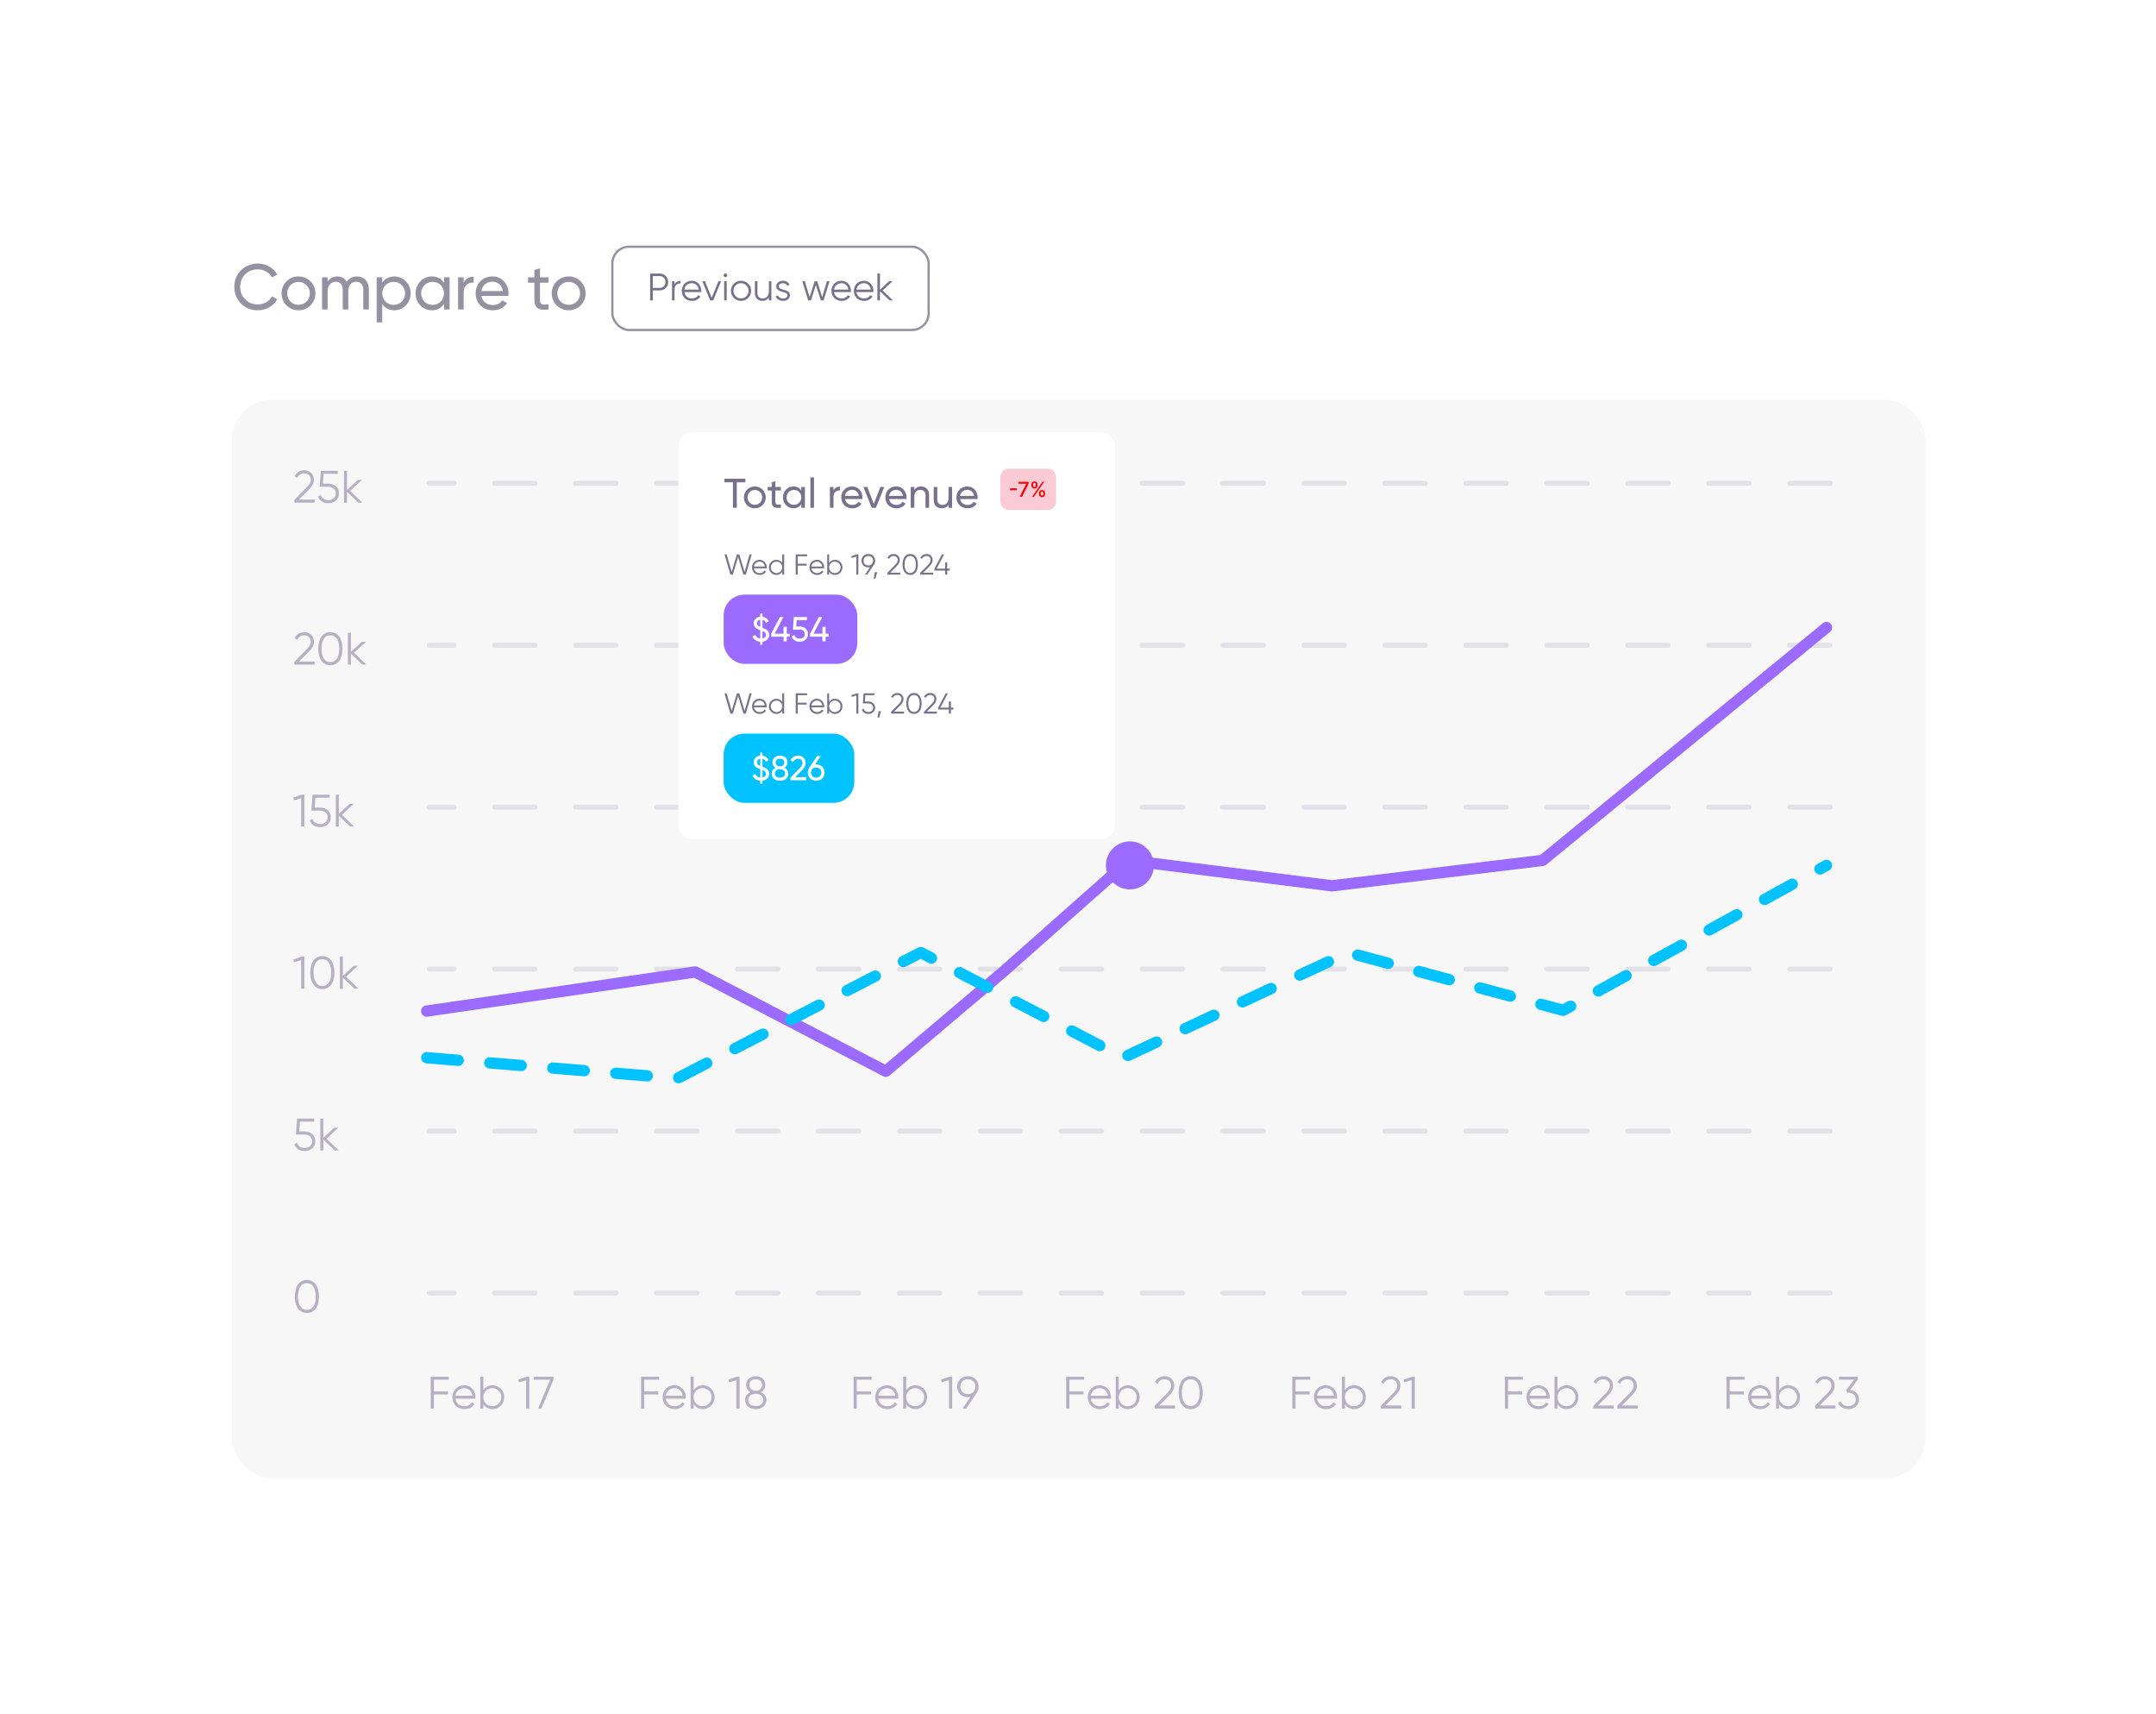 <svg width="716" height="569" viewBox="0 0 716 569" fill="none" xmlns="http://www.w3.org/2000/svg">
<g filter="url(#filter0_d_3003_116323)">
<rect x="58" y="48.75" width="600" height="451.5" rx="14.245" fill="white"/>
<path d="M85.627 93.021C81.054 93.021 77.806 89.56 77.806 85.265C77.806 80.948 81.054 77.508 85.627 77.508C88.383 77.508 90.819 78.94 92.08 81.141L90.349 82.145C89.494 80.5 87.678 79.431 85.627 79.431C82.123 79.431 79.772 81.974 79.772 85.265C79.772 88.534 82.123 91.077 85.627 91.077C87.678 91.077 89.494 90.008 90.349 88.385L92.08 89.368C90.841 91.568 88.405 93.021 85.627 93.021ZM99.118 93.021C95.998 93.021 93.498 90.564 93.498 87.402C93.498 84.239 95.998 81.782 99.118 81.782C102.238 81.782 104.759 84.239 104.759 87.402C104.759 90.564 102.238 93.021 99.118 93.021ZM99.118 91.205C101.255 91.205 102.9 89.56 102.9 87.402C102.9 85.243 101.255 83.598 99.118 83.598C97.003 83.598 95.357 85.243 95.357 87.402C95.357 89.56 97.003 91.205 99.118 91.205ZM118.49 81.782C120.861 81.782 122.507 83.427 122.507 86.098V92.744H120.648V86.162C120.648 84.474 119.708 83.555 118.297 83.555C116.801 83.555 115.669 84.496 115.669 86.803V92.744H113.81V86.162C113.81 84.474 112.934 83.555 111.545 83.555C110.113 83.555 108.81 84.496 108.81 86.803V92.744H106.951V82.06H108.81V83.491C109.579 82.295 110.69 81.782 111.994 81.782C113.447 81.782 114.515 82.444 115.135 83.598C115.883 82.38 117.101 81.782 118.49 81.782ZM130.982 81.782C133.952 81.782 136.388 84.239 136.388 87.402C136.388 90.564 133.952 93.021 130.982 93.021C129.166 93.021 127.798 92.21 126.943 90.906V97.017H125.084V82.06H126.943V83.897C127.798 82.594 129.166 81.782 130.982 81.782ZM130.747 91.227C132.884 91.227 134.529 89.581 134.529 87.402C134.529 85.222 132.884 83.577 130.747 83.577C128.589 83.577 126.943 85.222 126.943 87.402C126.943 89.581 128.589 91.227 130.747 91.227ZM147.453 82.06H149.312V92.744H147.453V90.906C146.598 92.21 145.23 93.021 143.414 93.021C140.444 93.021 138.008 90.564 138.008 87.402C138.008 84.239 140.444 81.782 143.414 81.782C145.23 81.782 146.598 82.594 147.453 83.897V82.06ZM143.649 91.227C145.807 91.227 147.453 89.581 147.453 87.402C147.453 85.222 145.807 83.577 143.649 83.577C141.512 83.577 139.867 85.222 139.867 87.402C139.867 89.581 141.512 91.227 143.649 91.227ZM153.987 83.855C154.671 82.359 155.975 81.867 157.321 81.867V83.812C155.718 83.748 153.987 84.56 153.987 87.081V92.744H152.128V82.06H153.987V83.855ZM159.859 88.256C160.222 90.18 161.739 91.269 163.726 91.269C165.201 91.269 166.269 90.585 166.803 89.709L168.385 90.607C167.445 92.06 165.821 93.021 163.684 93.021C160.243 93.021 157.957 90.607 157.957 87.402C157.957 84.239 160.222 81.782 163.556 81.782C166.782 81.782 168.876 84.431 168.876 87.423C168.876 87.701 168.855 87.979 168.812 88.256H159.859ZM163.556 83.534C161.547 83.534 160.158 84.773 159.859 86.632H166.996C166.675 84.517 165.158 83.534 163.556 83.534ZM182.167 83.855H179.325V89.645C179.325 91.269 180.266 91.162 182.167 91.077V92.744C178.962 93.171 177.466 92.316 177.466 89.645V83.855H175.351V82.06H177.466V79.624L179.325 79.068V82.06H182.167V83.855ZM188.847 93.021C185.727 93.021 183.227 90.564 183.227 87.402C183.227 84.239 185.727 81.782 188.847 81.782C191.967 81.782 194.488 84.239 194.488 87.402C194.488 90.564 191.967 93.021 188.847 93.021ZM188.847 91.205C190.984 91.205 192.629 89.56 192.629 87.402C192.629 85.243 190.984 83.598 188.847 83.598C186.732 83.598 185.086 85.243 185.086 87.402C185.086 89.56 186.732 91.205 188.847 91.205Z" fill="#9591A1"/>
<rect x="203.366" y="71.913" width="105.036" height="27.66" rx="5.573" stroke="#9591A1" stroke-width="0.743"/>
<path d="M219.091 80.819C220.698 80.819 221.896 82.017 221.896 83.624C221.896 85.217 220.698 86.429 219.091 86.429H216.796V89.744H215.904V80.819H219.091ZM219.091 85.587C220.201 85.587 221.004 84.758 221.004 83.624C221.004 82.476 220.201 81.66 219.091 81.66H216.796V85.587H219.091ZM224.014 84.427C224.46 83.534 225.212 83.267 226.028 83.267V84.083C225.008 84.083 224.014 84.618 224.014 86.199V89.744H223.172V83.369H224.014V84.427ZM229.741 83.216C231.692 83.216 232.903 84.835 232.903 86.582C232.903 86.709 232.89 86.849 232.877 86.977H227.28C227.459 88.277 228.466 89.081 229.817 89.081C230.825 89.081 231.526 88.609 231.87 87.997L232.61 88.43C232.074 89.297 231.092 89.897 229.805 89.897C227.79 89.897 226.413 88.481 226.413 86.556C226.413 84.682 227.765 83.216 229.741 83.216ZM229.741 84.032C228.402 84.032 227.446 84.911 227.28 86.161H232.036C231.857 84.758 230.837 84.032 229.741 84.032ZM238.582 83.369H239.475L236.861 89.744H235.841L233.227 83.369H234.12L236.351 88.864L238.582 83.369ZM240.913 82.017C240.568 82.017 240.301 81.737 240.301 81.405C240.301 81.074 240.568 80.793 240.913 80.793C241.257 80.793 241.525 81.074 241.525 81.405C241.525 81.737 241.257 82.017 240.913 82.017ZM240.492 89.744V83.369H241.333V89.744H240.492ZM246.09 89.897C244.228 89.897 242.737 88.443 242.737 86.556C242.737 84.669 244.228 83.216 246.09 83.216C247.951 83.216 249.443 84.669 249.443 86.556C249.443 88.443 247.951 89.897 246.09 89.897ZM246.09 89.081C247.505 89.081 248.602 87.971 248.602 86.556C248.602 85.141 247.505 84.032 246.09 84.032C244.675 84.032 243.578 85.141 243.578 86.556C243.578 87.971 244.675 89.081 246.09 89.081ZM255.339 83.369H256.181V89.744H255.339V88.749C254.842 89.552 254.102 89.897 253.197 89.897C251.642 89.897 250.698 88.877 250.698 87.283V83.369H251.54V87.283C251.54 88.418 252.164 89.081 253.274 89.081C254.396 89.081 255.339 88.418 255.339 86.709V83.369ZM258.624 85.039C258.624 86.62 262.347 85.715 262.347 88.061C262.347 89.144 261.403 89.897 260.039 89.897C258.764 89.897 257.897 89.246 257.578 88.43L258.292 88.01C258.522 88.66 259.185 89.081 260.039 89.081C260.791 89.081 261.505 88.813 261.505 88.061C261.505 86.48 257.782 87.385 257.782 85.039C257.782 84.019 258.688 83.216 259.963 83.216C261.008 83.216 261.824 83.726 262.194 84.516L261.493 84.924C261.225 84.274 260.575 84.032 259.963 84.032C259.3 84.032 258.624 84.35 258.624 85.039ZM274.614 83.369H275.481L273.517 89.744H272.599L270.954 84.605L269.31 89.744H268.392L266.428 83.369H267.295L268.863 88.66L270.534 83.369H271.375L273.045 88.66L274.614 83.369ZM279.446 83.216C281.397 83.216 282.608 84.835 282.608 86.582C282.608 86.709 282.595 86.849 282.582 86.977H276.985C277.164 88.277 278.171 89.081 279.522 89.081C280.53 89.081 281.231 88.609 281.575 87.997L282.315 88.43C281.779 89.297 280.797 89.897 279.51 89.897C277.495 89.897 276.118 88.481 276.118 86.556C276.118 84.682 277.47 83.216 279.446 83.216ZM279.446 84.032C278.107 84.032 277.151 84.911 276.985 86.161H281.741C281.562 84.758 280.542 84.032 279.446 84.032ZM286.892 83.216C288.842 83.216 290.054 84.835 290.054 86.582C290.054 86.709 290.041 86.849 290.028 86.977H284.431C284.609 88.277 285.617 89.081 286.968 89.081C287.975 89.081 288.677 88.609 289.021 87.997L289.76 88.43C289.225 89.297 288.243 89.897 286.955 89.897C284.941 89.897 283.564 88.481 283.564 86.556C283.564 84.682 284.915 83.216 286.892 83.216ZM286.892 84.032C285.553 84.032 284.597 84.911 284.431 86.161H289.187C289.008 84.758 287.988 84.032 286.892 84.032ZM296.543 89.744H295.421L292.234 86.671V89.744H291.392V80.819H292.234V86.186L295.268 83.369H296.416L293.126 86.429L296.543 89.744Z" fill="#79718B"/>
<rect x="76.994" y="122.738" width="562.5" height="358.099" rx="13.442" fill="#F7F7F7"/>
<g opacity="0.4">
<line x1="607.762" y1="150.462" x2="142.552" y2="150.462" stroke="#C6C1D2" stroke-width="1.68" stroke-linecap="round" stroke-linejoin="round" stroke-dasharray="13.44 13.44"/>
<line x1="607.762" y1="204.231" x2="142.552" y2="204.231" stroke="#C6C1D2" stroke-width="1.68" stroke-linecap="round" stroke-linejoin="round" stroke-dasharray="13.44 13.44"/>
<line x1="607.762" y1="258.001" x2="142.552" y2="258.001" stroke="#C6C1D2" stroke-width="1.68" stroke-linecap="round" stroke-linejoin="round" stroke-dasharray="13.44 13.44"/>
<line x1="607.762" y1="311.77" x2="142.552" y2="311.77" stroke="#C6C1D2" stroke-width="1.68" stroke-linecap="round" stroke-linejoin="round" stroke-dasharray="13.44 13.44"/>
<line x1="607.762" y1="365.539" x2="142.552" y2="365.539" stroke="#C6C1D2" stroke-width="1.68" stroke-linecap="round" stroke-linejoin="round" stroke-dasharray="13.44 13.44"/>
<line x1="607.762" y1="419.308" x2="142.552" y2="419.308" stroke="#C6C1D2" stroke-width="1.68" stroke-linecap="round" stroke-linejoin="round" stroke-dasharray="13.44 13.44"/>
</g>
<path opacity="0.3" d="M97.756 156.901V155.948L101.567 152.107C102.459 151.215 103.2 150.292 103.2 149.309C103.2 147.873 102.156 147.162 101.068 147.162C100.039 147.162 99.208 147.616 98.693 148.659L97.801 148.13C98.482 146.784 99.722 146.134 101.068 146.134C102.64 146.134 104.258 147.238 104.258 149.309C104.258 150.655 103.366 151.79 102.293 152.863L99.268 155.873H104.485V156.901H97.756ZM109.03 150.58C110.89 150.58 112.584 151.729 112.584 153.831C112.584 155.933 110.89 157.082 109.03 157.082C107.502 157.082 106.096 156.326 105.627 154.829L106.519 154.315C106.822 155.479 107.82 156.054 109.03 156.054C110.406 156.054 111.525 155.298 111.525 153.831C111.525 152.364 110.406 151.608 109.03 151.608H106.157L106.535 146.315H112.206V147.313H107.472L107.245 150.58H109.03ZM120.357 156.901H119.026L115.246 153.256V156.901H114.248V146.315H115.246V152.682L118.845 149.34H120.206L116.304 152.969L120.357 156.901Z" fill="#220D4E"/>
<path opacity="0.3" d="M97.756 210.67V209.717L101.567 205.876C102.459 204.984 103.2 204.062 103.2 203.079C103.2 201.642 102.156 200.931 101.068 200.931C100.039 200.931 99.208 201.385 98.693 202.428L97.801 201.899C98.482 200.553 99.722 199.903 101.068 199.903C102.64 199.903 104.258 201.007 104.258 203.079C104.258 204.425 103.366 205.559 102.293 206.632L99.268 209.642H104.485V210.67H97.756ZM109.712 210.852C107.126 210.852 105.705 208.644 105.705 205.377C105.705 202.111 107.126 199.903 109.712 199.903C112.298 199.903 113.72 202.111 113.72 205.377C113.72 208.644 112.298 210.852 109.712 210.852ZM109.712 209.823C111.572 209.823 112.661 208.205 112.661 205.377C112.661 202.549 111.572 200.931 109.712 200.931C107.852 200.931 106.763 202.549 106.763 205.377C106.763 208.205 107.852 209.823 109.712 209.823ZM121.642 210.67H120.311L116.531 207.026V210.67H115.533V200.084H116.531V206.451L120.13 203.109H121.491L117.589 206.738L121.642 210.67Z" fill="#220D4E"/>
<path opacity="0.3" d="M100.175 253.854H101.083V264.439H100.024V255.018L97.65 255.729L97.378 254.821L100.175 253.854ZM106.298 258.118C108.158 258.118 109.851 259.268 109.851 261.37C109.851 263.472 108.158 264.621 106.298 264.621C104.77 264.621 103.364 263.865 102.895 262.368L103.787 261.853C104.09 263.018 105.088 263.593 106.298 263.593C107.674 263.593 108.793 262.836 108.793 261.37C108.793 259.903 107.674 259.147 106.298 259.147H103.424L103.802 253.854H109.473V254.852H104.74L104.513 258.118H106.298ZM117.625 264.439H116.294L112.514 260.795V264.439H111.516V253.854H112.514V260.22L116.113 256.878H117.474L113.572 260.508L117.625 264.439Z" fill="#220D4E"/>
<path opacity="0.3" d="M100.175 307.623H101.083V318.209H100.024V308.787L97.65 309.498L97.378 308.591L100.175 307.623ZM107.054 318.39C104.468 318.39 103.046 316.182 103.046 312.916C103.046 309.649 104.468 307.441 107.054 307.441C109.64 307.441 111.061 309.649 111.061 312.916C111.061 316.182 109.64 318.39 107.054 318.39ZM107.054 317.362C108.914 317.362 110.003 315.744 110.003 312.916C110.003 310.088 108.914 308.47 107.054 308.47C105.194 308.47 104.105 310.088 104.105 312.916C104.105 315.744 105.194 317.362 107.054 317.362ZM118.984 318.209H117.653L113.872 314.564V318.209H112.874V307.623H113.872V313.99L117.472 310.647H118.833L114.931 314.277L118.984 318.209Z" fill="#220D4E"/>
<path opacity="0.3" d="M101.158 365.657C103.018 365.657 104.712 366.806 104.712 368.908C104.712 371.01 103.018 372.159 101.158 372.159C99.631 372.159 98.225 371.403 97.756 369.906L98.648 369.392C98.951 370.556 99.949 371.131 101.158 371.131C102.535 371.131 103.654 370.375 103.654 368.908C103.654 367.441 102.535 366.685 101.158 366.685H98.285L98.663 361.392H104.334V362.39H99.601L99.374 365.657H101.158ZM112.486 371.978H111.155L107.374 368.333V371.978H106.376V361.392H107.374V367.759L110.974 364.417H112.335L108.433 368.046L112.486 371.978Z" fill="#220D4E"/>
<path opacity="0.3" d="M101.914 425.929C99.329 425.929 97.907 423.721 97.907 420.454C97.907 417.188 99.329 414.98 101.914 414.98C104.5 414.98 105.922 417.188 105.922 420.454C105.922 423.721 104.5 425.929 101.914 425.929ZM101.914 424.9C103.775 424.9 104.863 423.282 104.863 420.454C104.863 417.626 103.775 416.008 101.914 416.008C100.054 416.008 98.966 417.626 98.966 420.454C98.966 423.282 100.054 424.9 101.914 424.9Z" fill="#220D4E"/>
<path opacity="0.3" d="M149.021 448.085H144.106V451.987H148.794V452.985H144.106V457.673H143.047V447.087H149.021V448.085ZM154.172 449.93C156.486 449.93 157.923 451.85 157.923 453.922C157.923 454.073 157.907 454.24 157.892 454.391H151.253C151.465 455.934 152.66 456.886 154.263 456.886C155.458 456.886 156.289 456.327 156.698 455.601L157.575 456.115C156.94 457.143 155.775 457.854 154.248 457.854C151.858 457.854 150.225 456.175 150.225 453.892C150.225 451.669 151.828 449.93 154.172 449.93ZM154.172 450.898C152.584 450.898 151.45 451.941 151.253 453.423H156.894C156.682 451.76 155.473 450.898 154.172 450.898ZM163.563 449.93C165.695 449.93 167.465 451.654 167.465 453.892C167.465 456.13 165.695 457.854 163.563 457.854C162.217 457.854 161.143 457.204 160.508 456.191V457.673H159.51V447.087H160.508V451.593C161.143 450.58 162.217 449.93 163.563 449.93ZM163.487 456.886C165.166 456.886 166.467 455.571 166.467 453.892C166.467 452.213 165.166 450.898 163.487 450.898C161.809 450.898 160.508 452.213 160.508 453.892C160.508 455.571 161.809 456.886 163.487 456.886ZM174.871 447.087H175.778V457.673H174.72V448.251L172.345 448.962L172.073 448.055L174.871 447.087ZM177.288 447.087H183.791V448.085L179.798 457.673H178.694L182.687 448.085H177.288V447.087Z" fill="#220D4E"/>
<path opacity="0.3" d="M218.861 448.085H213.947V451.987H218.635V452.985H213.947V457.673H212.888V447.087H218.861V448.085ZM224.013 449.93C226.327 449.93 227.763 451.85 227.763 453.922C227.763 454.073 227.748 454.24 227.733 454.391H221.094C221.306 455.934 222.501 456.886 224.104 456.886C225.298 456.886 226.13 456.327 226.538 455.601L227.416 456.115C226.78 457.143 225.616 457.854 224.089 457.854C221.699 457.854 220.066 456.175 220.066 453.892C220.066 451.669 221.669 449.93 224.013 449.93ZM224.013 450.898C222.425 450.898 221.291 451.941 221.094 453.423H226.735C226.523 451.76 225.313 450.898 224.013 450.898ZM233.404 449.93C235.536 449.93 237.305 451.654 237.305 453.892C237.305 456.13 235.536 457.854 233.404 457.854C232.058 457.854 230.984 457.204 230.349 456.191V457.673H229.351V447.087H230.349V451.593C230.984 450.58 232.058 449.93 233.404 449.93ZM233.328 456.886C235.007 456.886 236.307 455.571 236.307 453.892C236.307 452.213 235.007 450.898 233.328 450.898C231.65 450.898 230.349 452.213 230.349 453.892C230.349 455.571 231.65 456.886 233.328 456.886ZM244.712 447.087H245.619V457.673H244.56V448.251L242.186 448.962L241.914 448.055L244.712 447.087ZM252.755 452.213C253.798 452.697 254.509 453.62 254.509 454.799C254.509 456.795 252.891 457.854 250.97 457.854C249.049 457.854 247.431 456.795 247.431 454.799C247.431 453.62 248.142 452.697 249.186 452.213C248.369 451.745 247.779 450.928 247.779 449.839C247.779 447.828 249.397 446.905 250.97 446.905C252.543 446.905 254.161 447.828 254.161 449.839C254.161 450.928 253.571 451.745 252.755 452.213ZM250.97 447.934C249.881 447.934 248.838 448.463 248.838 449.839C248.838 451.125 249.881 451.745 250.97 451.745C252.059 451.745 253.102 451.125 253.102 449.839C253.102 448.463 252.059 447.934 250.97 447.934ZM250.97 456.826C252.407 456.826 253.45 456.16 253.45 454.799C253.45 453.438 252.407 452.773 250.97 452.773C249.533 452.773 248.49 453.438 248.49 454.799C248.49 456.16 249.533 456.826 250.97 456.826Z" fill="#220D4E"/>
<path opacity="0.3" d="M289.454 448.085H284.539V451.987H289.227V452.985H284.539V457.673H283.48V447.087H289.454V448.085ZM294.605 449.93C296.919 449.93 298.356 451.85 298.356 453.922C298.356 454.073 298.341 454.24 298.325 454.391H291.687C291.898 455.934 293.093 456.886 294.696 456.886C295.891 456.886 296.722 456.327 297.131 455.601L298.008 456.115C297.373 457.143 296.208 457.854 294.681 457.854C292.291 457.854 290.658 456.175 290.658 453.892C290.658 451.669 292.261 449.93 294.605 449.93ZM294.605 450.898C293.017 450.898 291.883 451.941 291.687 453.423H297.327C297.116 451.76 295.906 450.898 294.605 450.898ZM303.996 449.93C306.128 449.93 307.898 451.654 307.898 453.892C307.898 456.13 306.128 457.854 303.996 457.854C302.65 457.854 301.577 457.204 300.941 456.191V457.673H299.943V447.087H300.941V451.593C301.577 450.58 302.65 449.93 303.996 449.93ZM303.921 456.886C305.599 456.886 306.9 455.571 306.9 453.892C306.9 452.213 305.599 450.898 303.921 450.898C302.242 450.898 300.941 452.213 300.941 453.892C300.941 455.571 302.242 456.886 303.921 456.886ZM315.304 447.087H316.211V457.673H315.153V448.251L312.778 448.962L312.506 448.055L315.304 447.087ZM324.98 450.399C324.98 451.23 324.738 451.941 324.33 452.516L320.867 457.673H319.672L322.273 453.801C322.001 453.862 321.714 453.892 321.426 453.892C319.37 453.892 317.872 452.47 317.872 450.399C317.872 448.327 319.37 446.905 321.426 446.905C323.483 446.905 324.98 448.327 324.98 450.399ZM318.931 450.399C318.931 451.881 319.929 452.864 321.426 452.864C322.923 452.864 323.921 451.881 323.921 450.399C323.921 448.917 322.923 447.934 321.426 447.934C319.929 447.934 318.931 448.917 318.931 450.399Z" fill="#220D4E"/>
<path opacity="0.3" d="M360.047 448.085H355.132V451.987H359.82V452.985H355.132V457.673H354.073V447.087H360.047V448.085ZM365.198 449.93C367.512 449.93 368.948 451.85 368.948 453.922C368.948 454.073 368.933 454.24 368.918 454.391H362.279C362.491 455.934 363.686 456.886 365.289 456.886C366.483 456.886 367.315 456.327 367.723 455.601L368.601 456.115C367.965 457.143 366.801 457.854 365.274 457.854C362.884 457.854 361.251 456.175 361.251 453.892C361.251 451.669 362.854 449.93 365.198 449.93ZM365.198 450.898C363.61 450.898 362.476 451.941 362.279 453.423H367.92C367.708 451.76 366.499 450.898 365.198 450.898ZM374.589 449.93C376.721 449.93 378.491 451.654 378.491 453.892C378.491 456.13 376.721 457.854 374.589 457.854C373.243 457.854 372.169 457.204 371.534 456.191V457.673H370.536V447.087H371.534V451.593C372.169 450.58 373.243 449.93 374.589 449.93ZM374.513 456.886C376.192 456.886 377.492 455.571 377.492 453.892C377.492 452.213 376.192 450.898 374.513 450.898C372.835 450.898 371.534 452.213 371.534 453.892C371.534 455.571 372.835 456.886 374.513 456.886ZM383.477 457.673V456.72L387.288 452.879C388.18 451.987 388.921 451.064 388.921 450.081C388.921 448.644 387.878 447.934 386.789 447.934C385.761 447.934 384.929 448.387 384.415 449.431L383.522 448.902C384.203 447.556 385.443 446.905 386.789 446.905C388.362 446.905 389.98 448.009 389.98 450.081C389.98 451.427 389.088 452.561 388.014 453.635L384.989 456.644H390.207V457.673H383.477ZM395.433 457.854C392.847 457.854 391.426 455.646 391.426 452.38C391.426 449.113 392.847 446.905 395.433 446.905C398.019 446.905 399.441 449.113 399.441 452.38C399.441 455.646 398.019 457.854 395.433 457.854ZM395.433 456.826C397.293 456.826 398.382 455.208 398.382 452.38C398.382 449.552 397.293 447.934 395.433 447.934C393.573 447.934 392.484 449.552 392.484 452.38C392.484 455.208 393.573 456.826 395.433 456.826Z" fill="#220D4E"/>
<path opacity="0.3" d="M435.149 448.085H430.234V451.987H434.922V452.985H430.234V457.673H429.175V447.087H435.149V448.085ZM440.3 449.93C442.614 449.93 444.05 451.85 444.05 453.922C444.05 454.073 444.035 454.24 444.02 454.391H437.381C437.593 455.934 438.788 456.886 440.391 456.886C441.585 456.886 442.417 456.327 442.826 455.601L443.703 456.115C443.067 457.143 441.903 457.854 440.376 457.854C437.986 457.854 436.353 456.175 436.353 453.892C436.353 451.669 437.956 449.93 440.3 449.93ZM440.3 450.898C438.712 450.898 437.578 451.941 437.381 453.423H443.022C442.81 451.76 441.601 450.898 440.3 450.898ZM449.691 449.93C451.823 449.93 453.593 451.654 453.593 453.892C453.593 456.13 451.823 457.854 449.691 457.854C448.345 457.854 447.271 457.204 446.636 456.191V457.673H445.638V447.087H446.636V451.593C447.271 450.58 448.345 449.93 449.691 449.93ZM449.615 456.886C451.294 456.886 452.594 455.571 452.594 453.892C452.594 452.213 451.294 450.898 449.615 450.898C447.937 450.898 446.636 452.213 446.636 453.892C446.636 455.571 447.937 456.886 449.615 456.886ZM458.579 457.673V456.72L462.39 452.879C463.282 451.987 464.023 451.064 464.023 450.081C464.023 448.644 462.98 447.934 461.891 447.934C460.863 447.934 460.031 448.387 459.517 449.431L458.625 448.902C459.305 447.556 460.545 446.905 461.891 446.905C463.464 446.905 465.082 448.009 465.082 450.081C465.082 451.427 464.19 452.561 463.116 453.635L460.091 456.644H465.309V457.673H458.579ZM468.944 447.087H469.851V457.673H468.793V448.251L466.419 448.962L466.146 448.055L468.944 447.087Z" fill="#220D4E"/>
<path opacity="0.3" d="M505.741 448.085H500.826V451.987H505.514V452.985H500.826V457.673H499.767V447.087H505.741V448.085ZM510.892 449.93C513.206 449.93 514.643 451.85 514.643 453.922C514.643 454.073 514.628 454.24 514.612 454.391H507.974C508.185 455.934 509.38 456.886 510.983 456.886C512.178 456.886 513.01 456.327 513.418 455.601L514.295 456.115C513.66 457.143 512.495 457.854 510.968 457.854C508.579 457.854 506.945 456.175 506.945 453.892C506.945 451.669 508.548 449.93 510.892 449.93ZM510.892 450.898C509.304 450.898 508.17 451.941 507.974 453.423H513.614C513.403 451.76 512.193 450.898 510.892 450.898ZM520.283 449.93C522.416 449.93 524.185 451.654 524.185 453.892C524.185 456.13 522.416 457.854 520.283 457.854C518.937 457.854 517.864 457.204 517.228 456.191V457.673H516.23V447.087H517.228V451.593C517.864 450.58 518.937 449.93 520.283 449.93ZM520.208 456.886C521.886 456.886 523.187 455.571 523.187 453.892C523.187 452.213 521.886 450.898 520.208 450.898C518.529 450.898 517.228 452.213 517.228 453.892C517.228 455.571 518.529 456.886 520.208 456.886ZM529.171 457.673V456.72L532.982 452.879C533.875 451.987 534.616 451.064 534.616 450.081C534.616 448.644 533.572 447.934 532.483 447.934C531.455 447.934 530.623 448.387 530.109 449.431L529.217 448.902C529.897 447.556 531.137 446.905 532.483 446.905C534.056 446.905 535.674 448.009 535.674 450.081C535.674 451.427 534.782 452.561 533.708 453.635L530.684 456.644H535.901V457.673H529.171ZM537.117 457.673V456.72L540.928 452.879C541.82 451.987 542.561 451.064 542.561 450.081C542.561 448.644 541.517 447.934 540.429 447.934C539.4 447.934 538.568 448.387 538.054 449.431L537.162 448.902C537.843 447.556 539.083 446.905 540.429 446.905C542.001 446.905 543.619 448.009 543.619 450.081C543.619 451.427 542.727 452.561 541.653 453.635L538.629 456.644H543.846V457.673H537.117Z" fill="#220D4E"/>
<path opacity="0.3" d="M579.34 448.085H574.425V451.987H579.113V452.985H574.425V457.673H573.367V447.087H579.34V448.085ZM584.491 449.93C586.805 449.93 588.242 451.85 588.242 453.922C588.242 454.073 588.227 454.24 588.212 454.391H581.573C581.785 455.934 582.979 456.886 584.582 456.886C585.777 456.886 586.609 456.327 587.017 455.601L587.894 456.115C587.259 457.143 586.094 457.854 584.567 457.854C582.178 457.854 580.544 456.175 580.544 453.892C580.544 451.669 582.147 449.93 584.491 449.93ZM584.491 450.898C582.904 450.898 581.769 451.941 581.573 453.423H587.214C587.002 451.76 585.792 450.898 584.491 450.898ZM593.882 449.93C596.015 449.93 597.784 451.654 597.784 453.892C597.784 456.13 596.015 457.854 593.882 457.854C592.536 457.854 591.463 457.204 590.828 456.191V457.673H589.83V447.087H590.828V451.593C591.463 450.58 592.536 449.93 593.882 449.93ZM593.807 456.886C595.485 456.886 596.786 455.571 596.786 453.892C596.786 452.213 595.485 450.898 593.807 450.898C592.128 450.898 590.828 452.213 590.828 453.892C590.828 455.571 592.128 456.886 593.807 456.886ZM602.771 457.673V456.72L606.581 452.879C607.474 451.987 608.215 451.064 608.215 450.081C608.215 448.644 607.171 447.934 606.082 447.934C605.054 447.934 604.222 448.387 603.708 449.431L602.816 448.902C603.496 447.556 604.736 446.905 606.082 446.905C607.655 446.905 609.273 448.009 609.273 450.081C609.273 451.427 608.381 452.561 607.307 453.635L604.283 456.644H609.5V457.673H602.771ZM614.455 451.487C616.043 451.699 617.373 452.743 617.373 454.603C617.373 456.705 615.68 457.854 613.819 457.854C612.292 457.854 610.931 457.143 610.417 455.752L611.294 455.238C611.642 456.312 612.61 456.826 613.819 456.826C615.196 456.826 616.315 456.07 616.315 454.603C616.315 453.136 615.196 452.38 613.819 452.38V452.365L613.804 452.38H613.517L613.063 451.684L615.695 448.085H610.719V447.087H616.92V448.085L614.455 451.487Z" fill="#220D4E"/>
<path d="M141.713 325.694L230.883 312.71L294.172 345.682L333.087 312.71L374.916 275.668L442.354 284.103L512.29 275.668L606.564 198.35" stroke="#9B6BFF" stroke-width="3.75" stroke-linecap="round" stroke-linejoin="round"/>
<path d="M141.713 341.175L224.977 348.021L305.79 306.257L372.987 341.175L430.104 314.471L447.744 306.257L519.141 325.437L606.564 277.324" stroke="#00C2FF" stroke-width="3.75" stroke-linecap="round" stroke-linejoin="round" stroke-dasharray="10.5 10.5"/>
<circle cx="375.241" cy="277.324" r="6.093" fill="#9B6BFF" stroke="#9B6BFF" stroke-width="3.75"/>
<g filter="url(#filter1_d_3003_116323)">
<path d="M225.319 134.064C225.319 131.525 227.378 129.466 229.917 129.466H365.679C368.218 129.466 370.277 131.525 370.277 134.064V259.841C370.277 262.381 368.218 264.44 365.679 264.44H229.917C227.378 264.44 225.319 262.381 225.319 259.841V134.064Z" fill="white"/>
<path d="M247.534 144.81V146.024H244.678V154.466H243.409V146.024H240.567V144.81H247.534ZM250.668 154.645C248.654 154.645 247.04 153.059 247.04 151.017C247.04 148.976 248.654 147.389 250.668 147.389C252.682 147.389 254.31 148.976 254.31 151.017C254.31 153.059 252.682 154.645 250.668 154.645ZM250.668 153.473C252.048 153.473 253.11 152.411 253.11 151.017C253.11 149.624 252.048 148.562 250.668 148.562C249.302 148.562 248.24 149.624 248.24 151.017C248.24 152.411 249.302 153.473 250.668 153.473ZM259.329 148.727H257.494V152.466C257.494 153.514 258.101 153.445 259.329 153.39V154.466C257.26 154.742 256.294 154.19 256.294 152.466V148.727H254.928V147.569H256.294V145.996L257.494 145.637V147.569H259.329V148.727ZM266.111 147.569H267.311V154.466H266.111V153.28C265.559 154.121 264.676 154.645 263.503 154.645C261.586 154.645 260.013 153.059 260.013 151.017C260.013 148.976 261.586 147.389 263.503 147.389C264.676 147.389 265.559 147.913 266.111 148.755V147.569ZM263.655 153.487C265.048 153.487 266.111 152.424 266.111 151.017C266.111 149.61 265.048 148.548 263.655 148.548C262.276 148.548 261.213 149.61 261.213 151.017C261.213 152.424 262.276 153.487 263.655 153.487ZM269.129 154.466V144.396H270.329V154.466H269.129ZM276.809 148.727C277.251 147.762 278.092 147.444 278.961 147.444V148.7C277.926 148.658 276.809 149.183 276.809 150.81V154.466H275.609V147.569H276.809V148.727ZM280.6 151.569C280.834 152.811 281.814 153.514 283.097 153.514C284.048 153.514 284.738 153.073 285.083 152.507L286.104 153.087C285.497 154.025 284.448 154.645 283.069 154.645C280.848 154.645 279.372 153.087 279.372 151.017C279.372 148.976 280.834 147.389 282.986 147.389C285.069 147.389 286.421 149.1 286.421 151.031C286.421 151.21 286.407 151.39 286.38 151.569H280.6ZM282.986 148.52C281.689 148.52 280.793 149.321 280.6 150.521H285.207C285 149.155 284.021 148.52 282.986 148.52ZM292.36 147.569H293.656L290.897 154.466H289.49L286.731 147.569H288.028L290.194 153.183L292.36 147.569ZM295.243 151.569C295.478 152.811 296.457 153.514 297.74 153.514C298.692 153.514 299.382 153.073 299.727 152.507L300.748 153.087C300.141 154.025 299.092 154.645 297.713 154.645C295.492 154.645 294.016 153.087 294.016 151.017C294.016 148.976 295.478 147.389 297.63 147.389C299.713 147.389 301.065 149.1 301.065 151.031C301.065 151.21 301.051 151.39 301.023 151.569H295.243ZM297.63 148.52C296.333 148.52 295.436 149.321 295.243 150.521H299.851C299.644 149.155 298.665 148.52 297.63 148.52ZM305.879 147.389C307.493 147.389 308.556 148.465 308.556 150.231V154.466H307.355V150.3C307.355 149.169 306.707 148.534 305.645 148.534C304.541 148.534 303.645 149.183 303.645 150.81V154.466H302.444V147.569H303.645V148.562C304.155 147.748 304.914 147.389 305.879 147.389ZM314.99 147.569H316.19V154.466H314.99V153.473C314.48 154.287 313.721 154.645 312.756 154.645C311.142 154.645 310.079 153.569 310.079 151.804V147.569H311.279V151.735C311.279 152.866 311.928 153.5 312.99 153.5C314.094 153.5 314.99 152.852 314.99 151.224V147.569ZM318.859 151.569C319.094 152.811 320.073 153.514 321.356 153.514C322.308 153.514 322.998 153.073 323.342 152.507L324.363 153.087C323.756 154.025 322.708 154.645 321.328 154.645C319.107 154.645 317.631 153.087 317.631 151.017C317.631 148.976 319.094 147.389 321.246 147.389C323.329 147.389 324.681 149.1 324.681 151.031C324.681 151.21 324.667 151.39 324.639 151.569H318.859ZM321.246 148.52C319.949 148.52 319.052 149.321 318.859 150.521H323.467C323.26 149.155 322.28 148.52 321.246 148.52Z" fill="#79718B"/>
<path d="M332.216 144.274C332.216 142.723 333.473 141.466 335.024 141.466H347.901C349.452 141.466 350.709 142.723 350.709 144.274V152.39C350.709 153.941 349.452 155.198 347.901 155.198H335.024C333.473 155.198 332.216 153.941 332.216 152.39V144.274Z" fill="#FACBD5"/>
<path d="M337.66 148.018V148.652H335.446V148.018H337.66ZM338.622 150.832L340.802 146.521V146.485H338.281V145.839H341.582V146.507L339.41 150.832H338.622ZM345.036 149.896V149.633C345.036 149.444 345.076 149.272 345.154 149.116C345.233 148.958 345.349 148.832 345.5 148.738C345.653 148.642 345.837 148.594 346.053 148.594C346.274 148.594 346.46 148.641 346.609 148.735C346.759 148.83 346.872 148.956 346.948 149.113C347.026 149.271 347.065 149.444 347.065 149.633V149.896C347.065 150.084 347.026 150.258 346.948 150.415C346.87 150.571 346.755 150.697 346.604 150.793C346.455 150.887 346.271 150.935 346.053 150.935C345.834 150.935 345.648 150.887 345.497 150.793C345.346 150.697 345.232 150.571 345.154 150.415C345.076 150.258 345.036 150.084 345.036 149.896ZM345.605 149.633V149.896C345.605 150.036 345.638 150.162 345.705 150.276C345.771 150.39 345.887 150.447 346.053 150.447C346.217 150.447 346.332 150.39 346.397 150.276C346.462 150.162 346.495 150.036 346.495 149.896V149.633C346.495 149.493 346.463 149.366 346.399 149.252C346.338 149.138 346.222 149.081 346.053 149.081C345.891 149.081 345.775 149.138 345.707 149.252C345.639 149.366 345.605 149.493 345.605 149.633ZM342.525 147.038V146.775C342.525 146.586 342.564 146.413 342.642 146.256C342.722 146.098 342.837 145.972 342.988 145.878C343.141 145.783 343.326 145.736 343.542 145.736C343.763 145.736 343.948 145.783 344.098 145.878C344.247 145.972 344.36 146.098 344.437 146.256C344.513 146.413 344.551 146.586 344.551 146.775V147.038C344.551 147.227 344.512 147.4 344.434 147.558C344.358 147.714 344.244 147.84 344.093 147.936C343.943 148.03 343.76 148.077 343.542 148.077C343.321 148.077 343.135 148.03 342.983 147.936C342.834 147.84 342.72 147.714 342.642 147.558C342.564 147.4 342.525 147.227 342.525 147.038ZM343.096 146.775V147.038C343.096 147.178 343.128 147.305 343.193 147.419C343.26 147.532 343.376 147.589 343.542 147.589C343.704 147.589 343.818 147.532 343.883 147.419C343.95 147.305 343.983 147.178 343.983 147.038V146.775C343.983 146.635 343.951 146.508 343.888 146.395C343.825 146.281 343.709 146.224 343.542 146.224C343.379 146.224 343.264 146.281 343.196 146.395C343.129 146.508 343.096 146.635 343.096 146.775ZM342.757 150.832L346.19 145.839H346.773L343.339 150.832H342.757Z" fill="#FF0000"/>
<path d="M242.559 176.663L240.607 169.934H241.319L242.982 175.75L244.731 169.934H245.519L247.269 175.75L248.932 169.934H249.643L247.692 176.663H246.884L245.125 170.818L243.366 176.663H242.559ZM252.252 171.741C253.723 171.741 254.636 172.962 254.636 174.279C254.636 174.375 254.626 174.481 254.617 174.577H250.397C250.531 175.557 251.291 176.163 252.31 176.163C253.069 176.163 253.598 175.807 253.857 175.346L254.415 175.673C254.011 176.326 253.271 176.778 252.3 176.778C250.781 176.778 249.743 175.711 249.743 174.26C249.743 172.847 250.762 171.741 252.252 171.741ZM252.252 172.356C251.243 172.356 250.522 173.02 250.397 173.962H253.982C253.848 172.904 253.079 172.356 252.252 172.356ZM259.779 169.934H260.413V176.663H259.779V175.721C259.375 176.365 258.692 176.778 257.837 176.778C256.481 176.778 255.357 175.682 255.357 174.26C255.357 172.837 256.481 171.741 257.837 171.741C258.692 171.741 259.375 172.154 259.779 172.798V169.934ZM257.885 176.163C258.952 176.163 259.779 175.327 259.779 174.26C259.779 173.193 258.952 172.356 257.885 172.356C256.818 172.356 255.991 173.193 255.991 174.26C255.991 175.327 256.818 176.163 257.885 176.163ZM268.052 170.568H264.928V173.048H267.908V173.683H264.928V176.663H264.256V169.934H268.052V170.568ZM271.327 171.741C272.798 171.741 273.711 172.962 273.711 174.279C273.711 174.375 273.701 174.481 273.692 174.577H269.472C269.606 175.557 270.366 176.163 271.385 176.163C272.144 176.163 272.673 175.807 272.932 175.346L273.49 175.673C273.086 176.326 272.346 176.778 271.375 176.778C269.856 176.778 268.818 175.711 268.818 174.26C268.818 172.847 269.837 171.741 271.327 171.741ZM271.327 172.356C270.318 172.356 269.597 173.02 269.472 173.962H273.057C272.923 172.904 272.154 172.356 271.327 172.356ZM277.296 171.741C278.652 171.741 279.776 172.837 279.776 174.26C279.776 175.682 278.652 176.778 277.296 176.778C276.441 176.778 275.758 176.365 275.354 175.721V176.663H274.72V169.934H275.354V172.798C275.758 172.154 276.441 171.741 277.296 171.741ZM277.248 176.163C278.315 176.163 279.142 175.327 279.142 174.26C279.142 173.193 278.315 172.356 277.248 172.356C276.181 172.356 275.354 173.193 275.354 174.26C275.354 175.327 276.181 176.163 277.248 176.163ZM284.484 169.934H285.061V176.663H284.388V170.674L282.879 171.126L282.706 170.549L284.484 169.934ZM290.634 172.039C290.634 172.568 290.481 173.02 290.221 173.385L288.02 176.663H287.26L288.914 174.202C288.741 174.24 288.558 174.26 288.375 174.26C287.068 174.26 286.117 173.356 286.117 172.039C286.117 170.722 287.068 169.819 288.375 169.819C289.683 169.819 290.634 170.722 290.634 172.039ZM286.789 172.039C286.789 172.981 287.424 173.606 288.375 173.606C289.327 173.606 289.962 172.981 289.962 172.039C289.962 171.097 289.327 170.472 288.375 170.472C287.424 170.472 286.789 171.097 286.789 172.039ZM291.313 175.846L290.737 178.008H290.16L290.544 175.846H291.313ZM294.68 176.663V176.057L297.102 173.616C297.669 173.048 298.14 172.462 298.14 171.837C298.14 170.924 297.477 170.472 296.785 170.472C296.131 170.472 295.603 170.761 295.276 171.424L294.709 171.087C295.141 170.232 295.93 169.819 296.785 169.819C297.785 169.819 298.813 170.52 298.813 171.837C298.813 172.693 298.246 173.414 297.564 174.096L295.641 176.009H298.958V176.663H294.68ZM302.28 176.778C300.636 176.778 299.733 175.375 299.733 173.298C299.733 171.222 300.636 169.819 302.28 169.819C303.924 169.819 304.827 171.222 304.827 173.298C304.827 175.375 303.924 176.778 302.28 176.778ZM302.28 176.124C303.462 176.124 304.154 175.096 304.154 173.298C304.154 171.501 303.462 170.472 302.28 170.472C301.097 170.472 300.405 171.501 300.405 173.298C300.405 175.096 301.097 176.124 302.28 176.124ZM305.597 176.663V176.057L308.02 173.616C308.587 173.048 309.058 172.462 309.058 171.837C309.058 170.924 308.395 170.472 307.702 170.472C307.049 170.472 306.52 170.761 306.193 171.424L305.626 171.087C306.059 170.232 306.847 169.819 307.702 169.819C308.702 169.819 309.731 170.52 309.731 171.837C309.731 172.693 309.164 173.414 308.481 174.096L306.559 176.009H309.875V176.663H305.597ZM315.41 174.683V175.317H314.545V176.663H313.872V175.317H310.316V174.683L312.815 169.934H313.555L311.056 174.683H313.872V172.625H314.545V174.683H315.41Z" fill="#79718B"/>
<rect x="240.319" y="183.31" width="44.393" height="22.992" rx="6.897" fill="#9B6BFF"/>
<path d="M255.436 196.656C255.436 197.932 254.493 198.782 253.206 198.932V199.955H252.482V198.943C251.228 198.851 250.309 198.231 249.918 197.219L250.838 196.69C251.091 197.38 251.631 197.805 252.482 197.897V195.115C251.343 194.701 250.309 194.242 250.309 192.816C250.309 191.529 251.297 190.735 252.482 190.62V189.609H253.206V190.632C254.102 190.747 254.873 191.253 255.275 192.172L254.378 192.678C254.148 192.103 253.746 191.781 253.206 191.678V194.322C254.332 194.736 255.436 195.196 255.436 196.656ZM251.366 192.816C251.366 193.425 251.746 193.736 252.482 194.046V191.667C251.815 191.758 251.366 192.184 251.366 192.816ZM253.206 197.874C253.953 197.759 254.367 197.288 254.367 196.667C254.367 195.989 253.919 195.679 253.206 195.38V197.874ZM262.262 196.276V197.276H261.285V198.805H260.216V197.276H256.112V196.276L258.997 190.758H260.147L257.262 196.276H260.216V194H261.285V196.276H262.262ZM265.608 193.897C267.045 193.897 268.321 194.782 268.321 196.426C268.321 198.058 267.011 198.955 265.562 198.955C264.378 198.955 263.298 198.38 262.907 197.23L263.815 196.713C264.033 197.506 264.689 197.909 265.562 197.909C266.54 197.909 267.264 197.38 267.264 196.426C267.264 195.46 266.54 194.931 265.585 194.931H263.309L263.608 190.758H268.011V191.758H264.574L264.436 193.897H265.608ZM275.173 196.276V197.276H274.195V198.805H273.126V197.276H269.022V196.276L271.908 190.758H273.057L270.172 196.276H273.126V194H274.195V196.276H275.173Z" fill="white"/>
<path d="M242.559 222.801L240.607 216.072H241.319L242.982 221.888L244.731 216.072H245.519L247.269 221.888L248.932 216.072H249.643L247.692 222.801H246.884L245.125 216.957L243.366 222.801H242.559ZM252.252 217.88C253.723 217.88 254.636 219.1 254.636 220.417C254.636 220.513 254.626 220.619 254.617 220.715H250.397C250.531 221.696 251.291 222.301 252.31 222.301C253.069 222.301 253.598 221.946 253.857 221.484L254.415 221.811C254.011 222.465 253.271 222.916 252.3 222.916C250.781 222.916 249.743 221.85 249.743 220.398C249.743 218.985 250.762 217.88 252.252 217.88ZM252.252 218.495C251.243 218.495 250.522 219.158 250.397 220.1H253.982C253.848 219.043 253.079 218.495 252.252 218.495ZM259.779 216.072H260.413V222.801H259.779V221.859C259.375 222.503 258.692 222.916 257.837 222.916C256.481 222.916 255.357 221.821 255.357 220.398C255.357 218.975 256.481 217.88 257.837 217.88C258.692 217.88 259.375 218.293 259.779 218.937V216.072ZM257.885 222.301C258.952 222.301 259.779 221.465 259.779 220.398C259.779 219.331 258.952 218.495 257.885 218.495C256.818 218.495 255.991 219.331 255.991 220.398C255.991 221.465 256.818 222.301 257.885 222.301ZM268.052 216.707H264.928V219.187H267.908V219.821H264.928V222.801H264.256V216.072H268.052V216.707ZM271.327 217.88C272.798 217.88 273.711 219.1 273.711 220.417C273.711 220.513 273.701 220.619 273.692 220.715H269.472C269.606 221.696 270.366 222.301 271.385 222.301C272.144 222.301 272.673 221.946 272.932 221.484L273.49 221.811C273.086 222.465 272.346 222.916 271.375 222.916C269.856 222.916 268.818 221.85 268.818 220.398C268.818 218.985 269.837 217.88 271.327 217.88ZM271.327 218.495C270.318 218.495 269.597 219.158 269.472 220.1H273.057C272.923 219.043 272.154 218.495 271.327 218.495ZM277.296 217.88C278.652 217.88 279.776 218.975 279.776 220.398C279.776 221.821 278.652 222.916 277.296 222.916C276.441 222.916 275.758 222.503 275.354 221.859V222.801H274.72V216.072H275.354V218.937C275.758 218.293 276.441 217.88 277.296 217.88ZM277.248 222.301C278.315 222.301 279.142 221.465 279.142 220.398C279.142 219.331 278.315 218.495 277.248 218.495C276.181 218.495 275.354 219.331 275.354 220.398C275.354 221.465 276.181 222.301 277.248 222.301ZM284.484 216.072H285.061V222.801H284.388V216.813L282.879 217.264L282.706 216.688L284.484 216.072ZM288.375 218.783C289.558 218.783 290.634 219.514 290.634 220.85C290.634 222.186 289.558 222.916 288.375 222.916C287.405 222.916 286.511 222.436 286.213 221.484L286.78 221.157C286.972 221.898 287.606 222.263 288.375 222.263C289.25 222.263 289.962 221.782 289.962 220.85C289.962 219.917 289.25 219.437 288.375 219.437H286.549L286.789 216.072H290.394V216.707H287.385L287.241 218.783H288.375ZM292.562 221.984L291.985 224.147H291.408L291.793 221.984H292.562ZM295.928 222.801V222.196L298.351 219.754C298.918 219.187 299.389 218.6 299.389 217.976C299.389 217.062 298.726 216.611 298.034 216.611C297.38 216.611 296.851 216.899 296.524 217.562L295.957 217.226C296.39 216.37 297.178 215.957 298.034 215.957C299.033 215.957 300.062 216.659 300.062 217.976C300.062 218.831 299.495 219.552 298.812 220.235L296.89 222.147H300.206V222.801H295.928ZM303.528 222.916C301.885 222.916 300.981 221.513 300.981 219.437C300.981 217.36 301.885 215.957 303.528 215.957C305.172 215.957 306.076 217.36 306.076 219.437C306.076 221.513 305.172 222.916 303.528 222.916ZM303.528 222.263C304.711 222.263 305.403 221.234 305.403 219.437C305.403 217.639 304.711 216.611 303.528 216.611C302.346 216.611 301.654 217.639 301.654 219.437C301.654 221.234 302.346 222.263 303.528 222.263ZM306.846 222.801V222.196L309.268 219.754C309.835 219.187 310.306 218.6 310.306 217.976C310.306 217.062 309.643 216.611 308.951 216.611C308.297 216.611 307.769 216.899 307.442 217.562L306.875 217.226C307.307 216.37 308.095 215.957 308.951 215.957C309.951 215.957 310.979 216.659 310.979 217.976C310.979 218.831 310.412 219.552 309.73 220.235L307.807 222.147H311.123V222.801H306.846ZM316.659 220.821V221.455H315.794V222.801H315.121V221.455H311.564V220.821L314.063 216.072H314.804L312.304 220.821H315.121V218.764H315.794V220.821H316.659Z" fill="#79718B"/>
<rect x="240.319" y="229.448" width="43.393" height="22.992" rx="6.897" fill="#00C2FF"/>
<path d="M255.436 242.794C255.436 244.07 254.493 244.921 253.206 245.07V246.093H252.482V245.082C251.228 244.99 250.309 244.369 249.918 243.357L250.838 242.829C251.091 243.518 251.631 243.944 252.482 244.036V241.254C251.343 240.84 250.309 240.38 250.309 238.955C250.309 237.667 251.297 236.874 252.482 236.759V235.747H253.206V236.77C254.102 236.885 254.873 237.391 255.275 238.311L254.378 238.817C254.148 238.242 253.746 237.92 253.206 237.816V240.46C254.332 240.874 255.436 241.334 255.436 242.794ZM251.366 238.955C251.366 239.564 251.746 239.874 252.482 240.185V237.805C251.815 237.897 251.366 238.322 251.366 238.955ZM253.206 244.013C253.953 243.898 254.367 243.426 254.367 242.806C254.367 242.127 253.919 241.817 253.206 241.518V244.013ZM260.526 240.782C261.297 241.173 261.779 241.863 261.779 242.737C261.779 244.243 260.595 245.093 259.02 245.093C257.457 245.093 256.273 244.243 256.273 242.737C256.273 241.863 256.756 241.173 257.526 240.782C256.94 240.415 256.537 239.817 256.537 239.024C256.537 237.483 257.756 236.747 259.02 236.747C260.296 236.747 261.515 237.483 261.515 239.024C261.515 239.817 261.113 240.415 260.526 240.782ZM259.02 237.77C258.273 237.77 257.595 238.15 257.595 239.047C257.595 239.897 258.273 240.334 259.02 240.334C259.779 240.334 260.446 239.897 260.446 239.047C260.446 238.15 259.779 237.77 259.02 237.77ZM259.02 244.07C260.009 244.07 260.722 243.599 260.722 242.668C260.722 241.748 260.009 241.277 259.02 241.277C258.043 241.277 257.331 241.748 257.331 242.668C257.331 243.599 258.043 244.07 259.02 244.07ZM262.514 244.944V244.07L265.354 241.173C265.986 240.541 266.492 239.897 266.492 239.219C266.492 238.276 265.814 237.782 265.066 237.782C264.331 237.782 263.756 238.138 263.411 238.863L262.514 238.334C263.032 237.265 264.009 236.747 265.055 236.747C266.308 236.747 267.561 237.621 267.561 239.207C267.561 240.208 266.917 241.07 266.124 241.863L264.066 243.909H267.71V244.944H262.514ZM271.053 239.679C272.662 239.679 273.823 240.782 273.823 242.38C273.823 243.978 272.662 245.093 271.053 245.093C269.432 245.093 268.282 243.978 268.282 242.38C268.282 241.76 268.455 241.208 268.765 240.771L271.352 236.897H272.57L270.674 239.702C270.8 239.69 270.926 239.679 271.053 239.679ZM271.053 244.07C272.053 244.07 272.766 243.403 272.766 242.38C272.766 241.369 272.053 240.702 271.053 240.702C270.041 240.702 269.34 241.357 269.34 242.38C269.34 243.403 270.041 244.07 271.053 244.07Z" fill="white"/>
</g>
</g>
<defs>
<filter id="filter0_d_3003_116323" x="0" y="0.75" width="716" height="567.5" filterUnits="userSpaceOnUse" color-interpolation-filters="sRGB">
<feFlood flood-opacity="0" result="BackgroundImageFix"/>
<feColorMatrix in="SourceAlpha" type="matrix" values="0 0 0 0 0 0 0 0 0 0 0 0 0 0 0 0 0 0 127 0" result="hardAlpha"/>
<feOffset dy="10"/>
<feGaussianBlur stdDeviation="29"/>
<feColorMatrix type="matrix" values="0 0 0 0 0.097 0 0 0 0 0.08 0 0 0 0 0.2 0 0 0 0.12 0"/>
<feBlend mode="normal" in2="BackgroundImageFix" result="effect1_dropShadow_3003_116323"/>
<feBlend mode="normal" in="SourceGraphic" in2="effect1_dropShadow_3003_116323" result="shape"/>
</filter>
<filter id="filter1_d_3003_116323" x="220.513" y="128.779" width="154.571" height="144.586" filterUnits="userSpaceOnUse" color-interpolation-filters="sRGB">
<feFlood flood-opacity="0" result="BackgroundImageFix"/>
<feColorMatrix in="SourceAlpha" type="matrix" values="0 0 0 0 0 0 0 0 0 0 0 0 0 0 0 0 0 0 127 0" result="hardAlpha"/>
<feMorphology radius="2.06" operator="erode" in="SourceAlpha" result="effect1_dropShadow_3003_116323"/>
<feOffset dy="4.12"/>
<feGaussianBlur stdDeviation="3.433"/>
<feColorMatrix type="matrix" values="0 0 0 0 0.097 0 0 0 0 0.08 0 0 0 0 0.2 0 0 0 0.1 0"/>
<feBlend mode="normal" in2="BackgroundImageFix" result="effect1_dropShadow_3003_116323"/>
<feBlend mode="normal" in="SourceGraphic" in2="effect1_dropShadow_3003_116323" result="shape"/>
</filter>
</defs>
</svg>
